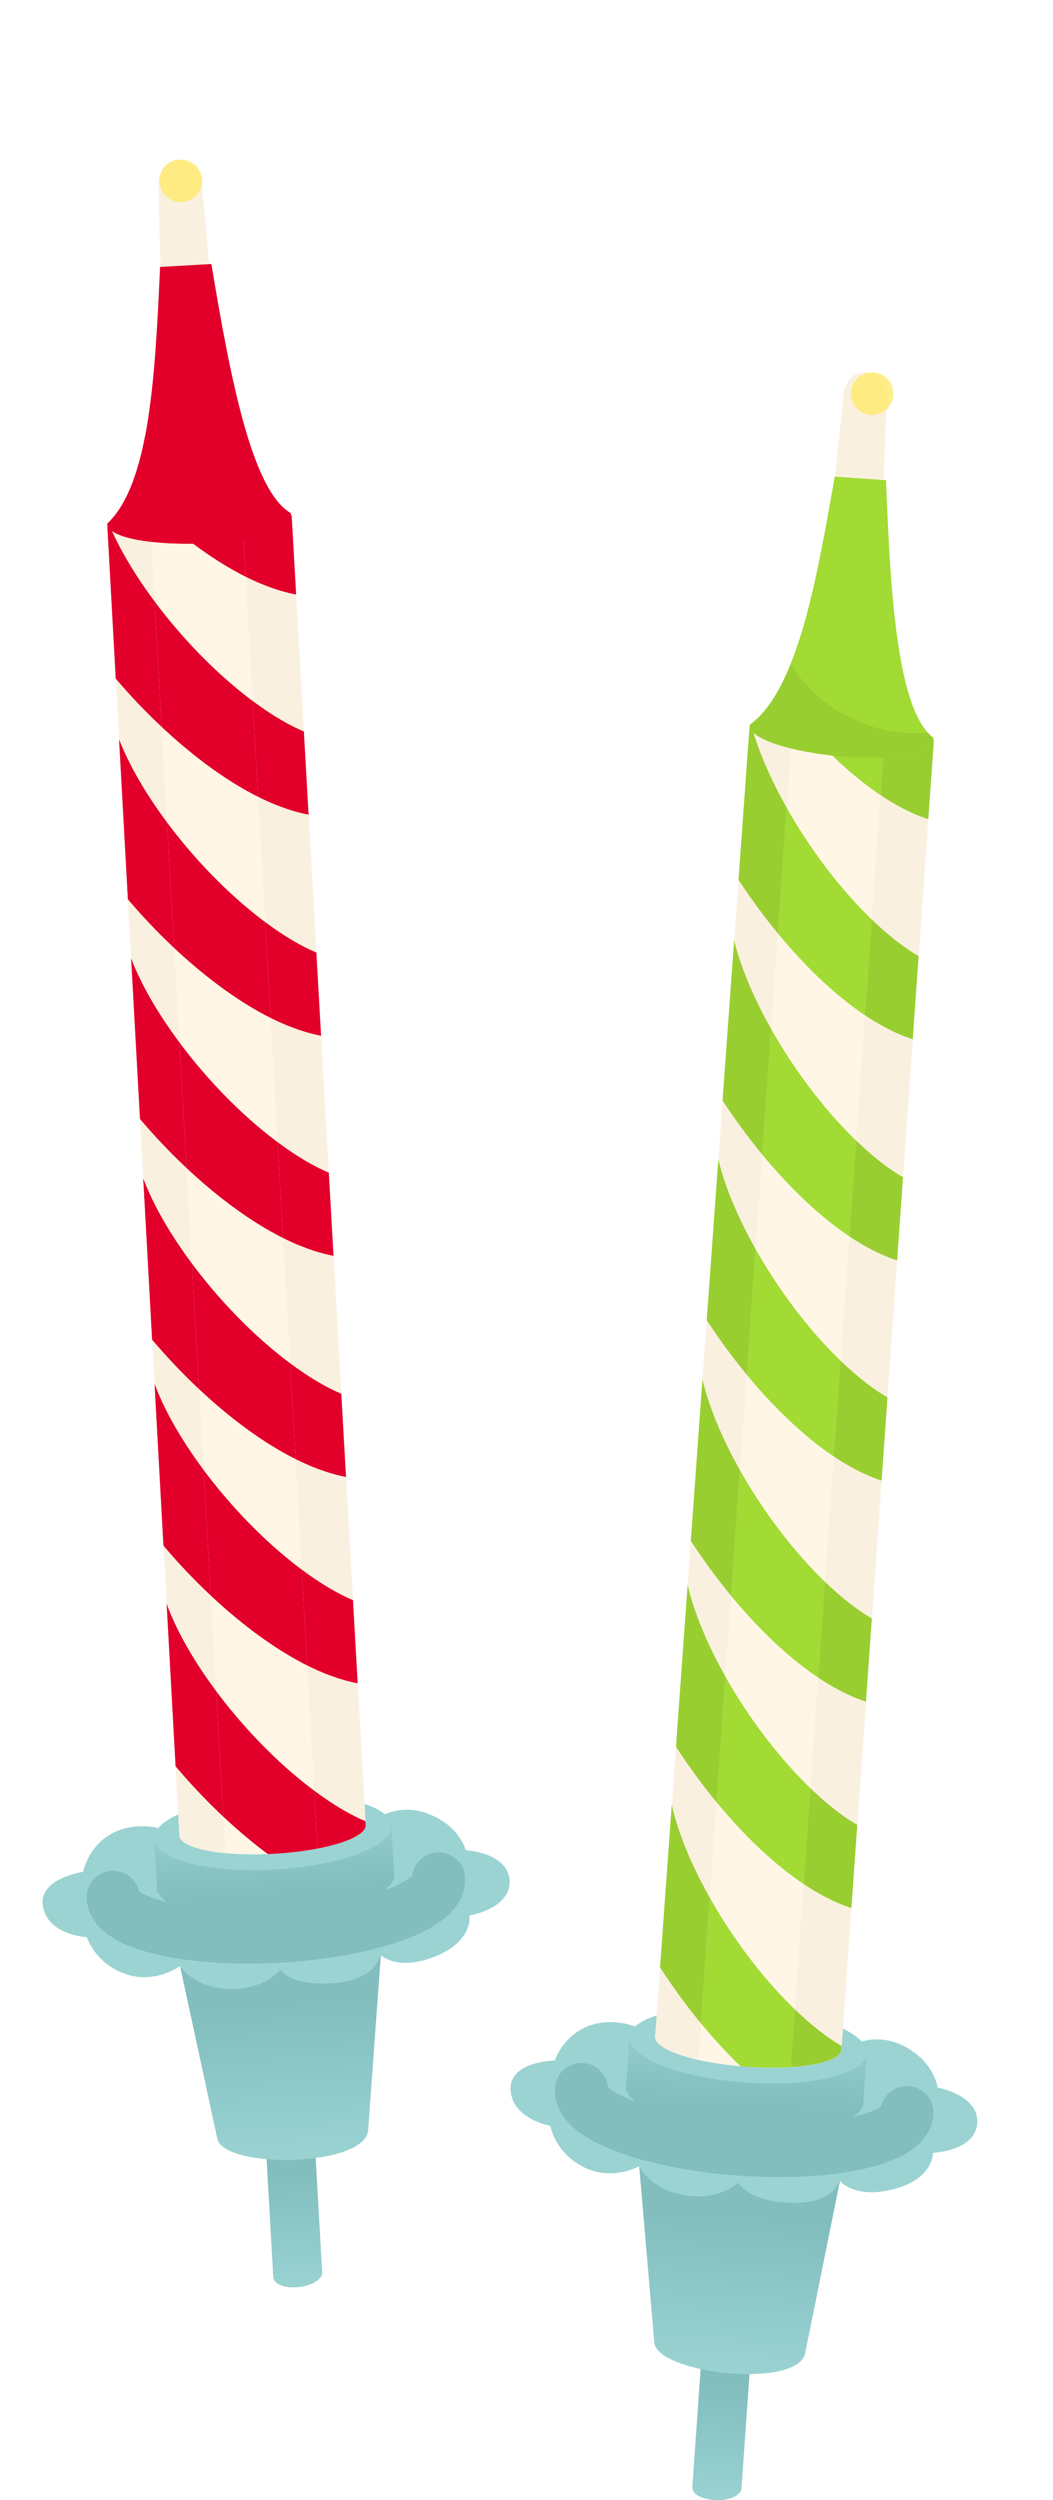 <svg width="99" height="235" viewBox="0 0 99 235" fill="none" xmlns="http://www.w3.org/2000/svg">
<path d="M65.091 233.734C64.986 235.209 69.041 235.495 69.699 234.06L70.597 221.341L65.989 221.015L65.091 233.734Z" fill="url(#paint0_linear_2065_3469)"/>
<path d="M61.512 220.143C61.672 223.118 75.09 224.622 75.706 221.145L79.692 201.42L59.785 200.014L61.512 220.143Z" fill="url(#paint1_linear_2065_3469)"/>
<path d="M48.005 196.466C48.183 199.194 51.733 199.816 51.733 199.816C51.733 199.816 52.185 202.361 54.887 203.703C57.588 205.046 60.074 203.621 60.074 203.621C60.074 203.621 61.177 205.838 64.412 206.353C67.648 206.868 69.436 205.154 69.436 205.154C69.436 205.154 70.117 206.841 74.241 207.047C78.365 207.254 78.921 204.952 78.921 204.952C78.921 204.952 80.288 206.754 84.046 205.763C87.803 204.772 87.715 202.357 87.715 202.357C87.715 202.357 91.689 202.209 91.876 199.565C92.063 196.922 88.148 196.216 88.148 196.216C88.148 196.216 87.871 193.809 84.995 192.328C82.118 190.847 79.807 192.41 79.807 192.41C79.807 192.41 78.88 190.331 75.469 189.678C72.058 189.025 70.445 190.877 70.445 190.877C70.445 190.877 68.86 188.883 65.64 188.984C62.42 189.085 60.96 191.079 60.96 191.079C60.96 191.079 58.65 189.522 55.836 190.268C53.022 191.014 52.167 193.674 52.167 193.674C52.167 193.674 47.827 193.738 48.005 196.466Z" fill="#9BD3D3"/>
<path d="M70.585 188.735C76.744 189.17 81.626 191.091 81.49 193.025L81.138 198.002L81.076 197.998C80.365 199.717 75.527 200.755 69.764 200.348C64.002 199.941 59.358 198.233 58.896 196.431L58.834 196.427L59.185 191.45C59.322 189.515 64.426 188.3 70.585 188.735Z" fill="url(#paint2_linear_2065_3469)"/>
<path d="M81.491 193.034C81.628 191.099 76.746 189.178 70.587 188.743C64.427 188.308 59.324 189.523 59.187 191.457C59.05 193.391 63.932 195.312 70.091 195.748C76.251 196.183 81.354 194.968 81.491 193.034Z" fill="#9BD3D3"/>
<path d="M54.667 196.41C54.491 198.904 61.198 201.41 69.647 202.007C78.097 202.604 85.09 201.066 85.266 198.572" stroke="#82BEBE" stroke-width="5" stroke-miterlimit="10" stroke-linecap="round" stroke-linejoin="round"/>
<path d="M70.477 68.314L87.805 69.538L79.093 192.856L79.061 192.854C78.609 193.963 74.784 194.59 70.194 194.265C65.359 193.924 61.508 192.656 61.595 191.435C61.606 191.28 70.477 68.314 70.477 68.314Z" fill="#FFF6E6"/>
<path d="M62.767 185.998C62.526 185.642 62.29 185.286 62.059 184.928C62.333 181.132 62.713 175.869 63.161 169.661C63.967 173.237 66.038 177.656 68.883 181.846C71.402 185.556 74.315 188.78 77.085 190.925C77.856 191.521 78.535 191.971 79.127 192.313L79.088 192.856L79.056 192.853C78.604 193.962 74.779 194.589 70.189 194.265C70 194.251 69.812 194.236 69.626 194.22C67.23 191.916 64.881 189.111 62.767 185.998Z" fill="#A1DB34"/>
<path d="M64.235 165.214C64.004 164.873 63.778 164.531 63.555 164.188C63.897 159.456 64.267 154.325 64.653 148.981C65.475 152.539 67.533 156.912 70.351 161.062C72.87 164.772 75.783 167.996 78.553 170.141C79.324 170.737 80.003 171.187 80.595 171.529L80.043 179.349C78.135 178.724 76.406 177.69 75.176 176.831C71.431 174.215 67.546 170.09 64.235 165.214Z" fill="#A1DB34"/>
<path d="M65.606 145.814C65.383 145.487 65.166 145.158 64.952 144.829C65.31 139.87 65.677 134.773 66.045 129.678C66.882 133.218 68.929 137.55 71.721 141.662C74.24 145.372 77.153 148.596 79.923 150.74C80.695 151.337 81.374 151.787 81.965 152.129L81.413 159.949C79.505 159.324 77.776 158.289 76.547 157.431C72.802 154.815 68.916 150.69 65.606 145.814Z" fill="#A1DB34"/>
<path d="M67.074 125.03C66.862 124.717 66.653 124.403 66.448 124.089C66.819 118.956 67.185 113.878 67.537 108.999C68.39 112.519 70.425 116.807 73.189 120.878C75.708 124.588 78.621 127.812 81.391 129.956C82.163 130.553 82.842 131.003 83.433 131.345L82.881 139.165C80.973 138.54 79.245 137.505 78.015 136.647C74.27 134.031 70.385 129.906 67.074 125.03Z" fill="#A1DB34"/>
<path d="M68.536 104.339C68.333 104.04 68.134 103.741 67.938 103.44C68.329 98.019 68.696 92.936 69.022 88.411C69.89 91.911 71.914 96.156 74.651 100.187C77.17 103.897 80.083 107.122 82.853 109.266C83.624 109.863 84.304 110.312 84.895 110.655L84.343 118.474C82.435 117.849 80.706 116.815 79.477 115.956C75.732 113.341 71.846 109.215 68.536 104.339Z" fill="#A1DB34"/>
<path d="M70.004 83.555C69.81 83.27 69.621 82.985 69.434 82.699C70.069 73.903 70.472 68.314 70.472 68.314L70.677 68.328C71.628 71.686 73.562 75.638 76.119 79.403C78.638 83.113 81.551 86.337 84.321 88.482C85.092 89.079 85.772 89.528 86.363 89.87L85.811 97.69C83.903 97.065 82.174 96.031 80.945 95.172C77.2 92.557 73.314 88.431 70.004 83.555Z" fill="#A1DB34"/>
<path d="M76.025 68.706L87.799 69.538L87.272 76.999C85.365 76.374 83.636 75.34 82.406 74.481C80.281 72.997 78.11 71.025 76.025 68.706Z" fill="#A1DB34"/>
<path d="M83.162 69.21L87.804 69.538L79.093 192.856L79.061 192.854C78.756 193.603 76.908 194.132 74.326 194.296L83.162 69.21Z" fill="#FAF0E0"/>
<path d="M70.477 68.314L74.493 68.598L65.662 193.621C63.17 193.054 61.538 192.235 61.595 191.435C61.606 191.28 70.477 68.314 70.477 68.314Z" fill="#FAF0E0"/>
<path d="M74.71 188.855C75.505 189.621 76.301 190.318 77.085 190.924C77.856 191.521 78.535 191.971 79.126 192.313L79.088 192.855L79.055 192.853C78.751 193.602 76.905 194.131 74.326 194.295L74.71 188.855Z" fill="#99CE31"/>
<path d="M63.16 169.661C63.746 172.261 65.004 175.306 66.738 178.385L65.904 190.186C64.819 188.872 63.767 187.47 62.767 185.998C62.526 185.642 62.29 185.286 62.059 184.928C62.333 181.132 62.713 175.869 63.16 169.661Z" fill="#99CE31"/>
<path d="M76.179 168.071C76.973 168.838 77.769 169.534 78.553 170.141C79.324 170.738 80.003 171.187 80.595 171.529L80.042 179.349C78.316 178.784 76.738 177.884 75.542 177.081L76.179 168.071Z" fill="#99CE31"/>
<path d="M64.653 148.981C65.248 151.558 66.495 154.563 68.206 157.601L67.373 169.403C66.288 168.088 65.235 166.686 64.235 165.214C64.004 164.873 63.778 164.531 63.555 164.188C63.897 159.456 64.267 154.325 64.653 148.981Z" fill="#99CE31"/>
<path d="M77.549 148.671C78.344 149.437 79.139 150.133 79.923 150.74C80.694 151.337 81.374 151.787 81.965 152.129L81.413 159.949C79.687 159.383 78.109 158.483 76.913 157.681L77.549 148.671Z" fill="#99CE31"/>
<path d="M66.045 129.678C66.649 132.233 67.886 135.201 69.576 138.201L68.743 150.003C67.658 148.688 66.605 147.286 65.606 145.814C65.383 145.487 65.166 145.158 64.952 144.829C65.31 139.87 65.677 134.773 66.045 129.678Z" fill="#99CE31"/>
<path d="M79.017 127.887C79.812 128.653 80.608 129.349 81.391 129.956C82.163 130.553 82.842 131.002 83.433 131.345L82.881 139.165C81.155 138.599 79.577 137.699 78.381 136.897L79.017 127.887Z" fill="#99CE31"/>
<path d="M67.537 108.999C68.15 111.53 69.377 114.458 71.045 117.417L70.211 129.219C69.126 127.904 68.073 126.502 67.074 125.03C66.861 124.717 66.653 124.403 66.448 124.089C66.819 118.956 67.185 113.878 67.537 108.999Z" fill="#99CE31"/>
<path d="M80.479 107.196C81.274 107.963 82.069 108.659 82.853 109.266C83.624 109.863 84.303 110.312 84.895 110.654L84.343 118.474C82.617 117.909 81.038 117.009 79.842 116.206L80.479 107.196Z" fill="#99CE31"/>
<path d="M69.022 88.411C69.644 90.918 70.861 93.808 72.506 96.727L71.673 108.529C70.588 107.214 69.535 105.812 68.535 104.339C68.332 104.04 68.134 103.741 67.938 103.44C68.329 98.019 68.696 92.936 69.022 88.411Z" fill="#99CE31"/>
<path d="M81.947 86.413C82.742 87.179 83.537 87.875 84.321 88.482C85.092 89.079 85.772 89.528 86.363 89.871L85.811 97.691C84.085 97.125 82.507 96.225 81.311 95.422L81.947 86.413Z" fill="#99CE31"/>
<path d="M70.472 68.314L70.677 68.328C71.339 70.667 72.48 73.294 73.974 75.945L73.141 87.744C72.056 86.43 71.004 85.027 70.004 83.555C69.81 83.27 69.621 82.985 69.435 82.699C70.069 73.903 70.472 68.314 70.472 68.314Z" fill="#99CE31"/>
<path d="M83.162 69.21L87.8 69.538L87.272 77C85.546 76.434 83.968 75.534 82.772 74.731L83.162 69.21Z" fill="#99CE31"/>
<path d="M75.074 60.373L74.37 70.347C72.074 69.782 70.429 68.996 70.49 68.13C72.464 66.71 73.915 63.922 75.074 60.373Z" fill="#99CE31"/>
<path d="M78.112 48.661L82.935 49.002L83.374 37.548C83.468 36.224 82.839 35.102 81.516 35.008L81.484 35.006C80.161 34.913 79.381 35.936 79.288 37.259L78.112 48.661Z" fill="#FAF0E0"/>
<path d="M78.478 44.797L83.302 45.138C83.712 56.035 84.38 66.739 87.744 69.349C87.497 72.851 70.295 70.895 70.49 68.13C74.911 64.95 76.713 54.92 78.478 44.797Z" fill="#A1DB34"/>
<path d="M74.337 62.417C74.718 63.054 75.168 63.657 75.695 64.222C77.988 66.863 81.545 68.639 85.033 68.885C85.776 68.938 86.505 68.924 87.221 68.854C87.388 69.041 87.562 69.208 87.744 69.349C87.497 72.852 70.295 70.895 70.49 68.13C72.067 66.996 73.309 64.987 74.337 62.417Z" fill="#99CE31"/>
<g filter="url(#filter0_d_2065_3469)">
<circle cx="82" cy="37" r="2" fill="#FFE85B" fill-opacity="0.7" shape-rendering="crispEdges"/>
</g>
<path d="M25.689 214.005C25.773 215.479 29.827 215.25 30.297 213.744L29.578 201.027L24.971 201.288L25.689 214.005Z" fill="url(#paint3_linear_2065_3469)"/>
<path d="M20.424 200.99C20.959 203.918 34.445 203.711 34.615 200.188L36.07 180.137L16.165 181.262L20.424 200.99Z" fill="url(#paint4_linear_2065_3469)"/>
<path d="M4.044 179.237C4.565 181.918 8.162 182.085 8.162 182.085C8.162 182.085 8.932 184.549 11.778 185.538C14.625 186.527 16.909 184.8 16.909 184.8C16.909 184.8 18.282 186.858 21.553 186.959C24.825 187.059 26.38 185.135 26.38 185.135C26.38 185.135 27.268 186.72 31.381 186.403C35.493 186.087 35.753 183.735 35.753 183.735C35.753 183.735 37.335 185.348 40.933 183.89C44.532 182.432 44.138 180.051 44.138 180.051C44.138 180.051 48.058 179.401 47.909 176.758C47.759 174.114 43.791 173.91 43.791 173.91C43.791 173.91 43.212 171.561 40.174 170.457C37.136 169.353 35.044 171.195 35.044 171.195C35.044 171.195 33.862 169.252 30.399 169.036C26.937 168.82 25.573 170.86 25.573 170.86C25.573 170.86 23.75 169.084 20.572 169.591C17.394 170.099 16.2 172.26 16.2 172.26C16.2 172.26 13.713 171.009 11.019 172.105C8.325 173.2 7.814 175.944 7.814 175.944C7.814 175.944 3.522 176.556 4.044 179.237Z" fill="#9BD3D3"/>
<path d="M25.441 168.72C31.599 168.372 36.68 169.657 36.789 171.591L37.07 176.568L37.009 176.571C36.522 178.365 31.859 180.006 26.097 180.331C20.335 180.657 15.517 179.552 14.831 177.825L14.769 177.828L14.488 172.852C14.379 170.918 19.282 169.068 25.441 168.72Z" fill="url(#paint5_linear_2065_3469)"/>
<path d="M25.829 175.724C31.988 175.376 36.891 173.527 36.782 171.593C36.673 169.659 31.592 168.373 25.434 168.721C19.275 169.069 14.372 170.918 14.481 172.852C14.59 174.786 19.671 176.072 25.829 175.724Z" fill="#9BD3D3"/>
<path d="M10.638 178.339C10.779 180.833 17.742 182.467 26.191 181.99C34.639 181.512 41.374 179.103 41.233 176.609" stroke="#82BEBE" stroke-width="5" stroke-miterlimit="10" stroke-linecap="round" stroke-linejoin="round"/>
<path d="M10.098 49.405L27.423 48.425L34.393 171.727L34.36 171.728C34.054 172.885 30.342 173.989 25.753 174.249C20.918 174.522 16.942 173.754 16.873 172.532C16.865 172.377 10.098 49.405 10.098 49.405Z" fill="#FFF6E6"/>
<path d="M17.348 166.996C17.064 166.674 16.785 166.351 16.511 166.026C16.302 162.229 16.012 156.966 15.671 150.758C16.921 154.199 19.533 158.316 22.882 162.108C25.848 165.466 29.142 168.292 32.159 170.067C32.998 170.56 33.728 170.92 34.358 171.184L34.389 171.727L34.356 171.729C34.049 172.885 30.338 173.989 25.748 174.249C25.559 174.26 25.371 174.268 25.184 174.276C22.518 172.296 19.836 169.814 17.348 166.996Z" fill="#E2002B"/>
<path d="M16.173 146.215C15.9 145.907 15.633 145.596 15.369 145.285C15.109 140.552 14.826 135.421 14.533 130.077C15.797 133.498 18.39 137.572 21.707 141.327C24.673 144.685 27.968 147.511 30.984 149.286C31.823 149.779 32.553 150.139 33.183 150.403L33.625 158.222C31.655 157.844 29.811 157.038 28.484 156.342C24.443 154.225 20.07 150.628 16.173 146.215Z" fill="#E2002B"/>
<path d="M15.076 126.817C14.815 126.521 14.557 126.223 14.304 125.924C14.031 120.965 13.751 115.868 13.47 110.772C14.748 114.174 17.324 118.208 20.611 121.929C23.576 125.287 26.871 128.113 29.887 129.888C30.727 130.381 31.457 130.741 32.086 131.005L32.528 138.824C30.559 138.446 28.715 137.64 27.388 136.944C23.346 134.827 18.974 131.23 15.076 126.817Z" fill="#E2002B"/>
<path d="M13.902 106.036C13.651 105.753 13.405 105.468 13.163 105.183C12.88 100.05 12.601 94.972 12.332 90.092C13.622 93.472 16.182 97.464 19.436 101.148C22.402 104.506 25.696 107.332 28.712 109.106C29.552 109.6 30.282 109.96 30.912 110.224L31.354 118.043C29.384 117.665 27.54 116.859 26.213 116.163C22.171 114.045 17.799 110.449 13.902 106.036Z" fill="#E2002B"/>
<path d="M12.732 85.348C12.493 85.078 12.258 84.806 12.026 84.533C11.728 79.111 11.448 74.028 11.199 69.502C12.502 72.862 15.044 76.812 18.267 80.46C21.232 83.818 24.527 86.644 27.543 88.419C28.383 88.913 29.113 89.272 29.742 89.537L30.184 97.355C28.215 96.977 26.371 96.171 25.044 95.475C21.002 93.358 16.63 89.761 12.732 85.348Z" fill="#E2002B"/>
<path d="M11.557 64.567C11.33 64.31 11.106 64.05 10.885 63.791C10.401 54.995 10.093 49.405 10.093 49.405L10.298 49.394C11.665 52.6 14.082 56.272 17.092 59.679C20.057 63.037 23.352 65.863 26.368 67.638C27.208 68.132 27.938 68.491 28.567 68.756L29.009 76.574C27.04 76.197 25.196 75.39 23.869 74.695C19.827 72.577 15.455 68.98 11.557 64.567Z" fill="#E2002B"/>
<path d="M15.645 49.091L27.418 48.425L27.84 55.886C25.87 55.508 24.026 54.702 22.699 54.006C20.405 52.804 18.005 51.125 15.645 49.091Z" fill="#E2002B"/>
<path d="M22.782 48.688L27.423 48.425L34.393 171.727L34.361 171.728C34.153 172.51 32.389 173.267 29.852 173.757L22.782 48.688Z" fill="#FAF0E0"/>
<path d="M10.098 49.405L14.114 49.178L21.18 174.184C18.64 173.938 16.919 173.332 16.874 172.532C16.865 172.377 10.098 49.405 10.098 49.405Z" fill="#FAF0E0"/>
<path d="M29.544 168.316C30.429 168.975 31.305 169.565 32.159 170.067C32.998 170.561 33.728 170.92 34.358 171.185L34.388 171.727L34.356 171.729C34.148 172.51 32.387 173.267 29.852 173.756L29.544 168.316Z" fill="#E2002B"/>
<path d="M15.67 150.758C16.58 153.26 18.211 156.118 20.319 158.95L20.986 170.75C19.745 169.585 18.525 168.329 17.348 166.996C17.064 166.674 16.785 166.351 16.511 166.026C16.302 162.23 16.012 156.966 15.67 150.758Z" fill="#E2002B"/>
<path d="M28.369 147.535C29.254 148.194 30.13 148.783 30.984 149.285C31.823 149.779 32.553 150.139 33.183 150.403L33.625 158.222C31.843 157.88 30.165 157.188 28.879 156.544L28.369 147.535Z" fill="#E2002B"/>
<path d="M14.533 130.077C15.449 132.555 17.064 135.375 19.145 138.169L19.812 149.97C18.57 148.804 17.35 147.548 16.173 146.215C15.9 145.907 15.633 145.596 15.37 145.285C15.109 140.552 14.826 135.421 14.533 130.077Z" fill="#E2002B"/>
<path d="M27.273 128.138C28.157 128.797 29.034 129.386 29.887 129.888C30.727 130.382 31.457 130.741 32.086 131.006L32.528 138.824C30.746 138.482 29.069 137.79 27.782 137.146L27.273 128.138Z" fill="#E2002B"/>
<path d="M13.47 110.773C14.392 113.228 15.994 116.013 18.048 118.771L18.715 130.572C17.474 129.407 16.253 128.15 15.076 126.818C14.815 126.521 14.557 126.224 14.304 125.925C14.031 120.966 13.751 115.868 13.47 110.773Z" fill="#E2002B"/>
<path d="M26.098 107.356C26.983 108.015 27.859 108.604 28.712 109.107C29.552 109.6 30.282 109.96 30.912 110.224L31.354 118.043C29.572 117.701 27.894 117.009 26.607 116.365L26.098 107.356Z" fill="#E2002B"/>
<path d="M12.332 90.092C13.26 92.522 14.846 95.269 16.873 97.99L17.54 109.79C16.299 108.625 15.078 107.369 13.902 106.036C13.652 105.753 13.405 105.468 13.163 105.183C12.88 100.05 12.601 94.972 12.332 90.092Z" fill="#E2002B"/>
<path d="M24.929 86.668C25.813 87.327 26.689 87.917 27.543 88.419C28.383 88.913 29.113 89.272 29.742 89.537L30.184 97.355C28.402 97.013 26.724 96.321 25.438 95.677L24.929 86.668Z" fill="#E2002B"/>
<path d="M11.199 69.502C12.132 71.909 13.704 74.618 15.704 77.303L16.371 89.103C15.13 87.937 13.909 86.681 12.732 85.348C12.493 85.078 12.258 84.806 12.026 84.533C11.728 79.111 11.448 74.028 11.199 69.502Z" fill="#E2002B"/>
<path d="M23.754 65.887C24.638 66.546 25.515 67.135 26.368 67.637C27.208 68.131 27.938 68.491 28.567 68.755L29.009 76.574C27.227 76.232 25.55 75.54 24.263 74.896L23.754 65.887Z" fill="#E2002B"/>
<path d="M10.093 49.405L10.298 49.394C11.25 51.627 12.712 54.086 14.529 56.524L15.196 68.322C13.954 67.156 12.734 65.9 11.557 64.567C11.329 64.31 11.106 64.05 10.885 63.791C10.401 54.995 10.093 49.405 10.093 49.405Z" fill="#E2002B"/>
<path d="M22.782 48.688L27.418 48.426L27.84 55.886C26.058 55.544 24.38 54.852 23.093 54.208L22.782 48.688Z" fill="#E2002B"/>
<path d="M13.649 40.954L14.213 50.926C11.866 50.657 10.137 50.086 10.088 49.221C11.864 47.564 12.949 44.618 13.649 40.954Z" fill="#E2002B"/>
<path d="M15.177 28.964L20 28.691L18.985 17.285C18.91 15.962 18.146 14.929 16.823 15.004L16.791 15.005C15.468 15.08 14.825 16.193 14.899 17.516L15.177 28.964Z" fill="#FAF0E0"/>
<path d="M15.051 25.089L19.874 24.816C21.659 35.562 23.676 46.085 27.34 48.245C27.538 51.747 10.244 51.985 10.088 49.221C14.066 45.51 14.582 35.344 15.051 25.089Z" fill="#E2002B"/>
<path d="M13.177 43.072C13.635 43.655 14.157 44.196 14.751 44.689C17.357 47.016 21.107 48.326 24.594 48.129C25.337 48.087 26.058 47.98 26.759 47.82C26.948 47.985 27.141 48.128 27.34 48.245C27.538 51.747 10.244 51.985 10.088 49.221C11.507 47.897 12.484 45.749 13.177 43.072Z" fill="#E2002B"/>
<g filter="url(#filter1_d_2065_3469)">
<circle cx="17" cy="17" r="2" fill="#FFE85B" fill-opacity="0.7" shape-rendering="crispEdges"/>
</g>
<defs>
<filter id="filter0_d_2065_3469" x="65" y="20" width="34" height="34" filterUnits="userSpaceOnUse" color-interpolation-filters="sRGB">
<feFlood flood-opacity="0" result="BackgroundImageFix"/>
<feColorMatrix in="SourceAlpha" type="matrix" values="0 0 0 0 0 0 0 0 0 0 0 0 0 0 0 0 0 0 127 0" result="hardAlpha"/>
<feMorphology radius="5" operator="dilate" in="SourceAlpha" result="effect1_dropShadow_2065_3469"/>
<feOffset/>
<feGaussianBlur stdDeviation="5"/>
<feComposite in2="hardAlpha" operator="out"/>
<feColorMatrix type="matrix" values="0 0 0 0 1 0 0 0 0 0.91 0 0 0 0 0.357 0 0 0 1 0"/>
<feBlend mode="normal" in2="BackgroundImageFix" result="effect1_dropShadow_2065_3469"/>
<feBlend mode="normal" in="SourceGraphic" in2="effect1_dropShadow_2065_3469" result="shape"/>
</filter>
<filter id="filter1_d_2065_3469" x="-0" y="0" width="34" height="34" filterUnits="userSpaceOnUse" color-interpolation-filters="sRGB">
<feFlood flood-opacity="0" result="BackgroundImageFix"/>
<feColorMatrix in="SourceAlpha" type="matrix" values="0 0 0 0 0 0 0 0 0 0 0 0 0 0 0 0 0 0 127 0" result="hardAlpha"/>
<feMorphology radius="5" operator="dilate" in="SourceAlpha" result="effect1_dropShadow_2065_3469"/>
<feOffset/>
<feGaussianBlur stdDeviation="5"/>
<feComposite in2="hardAlpha" operator="out"/>
<feColorMatrix type="matrix" values="0 0 0 0 1 0 0 0 0 0.91 0 0 0 0 0.357 0 0 0 1 0"/>
<feBlend mode="normal" in2="BackgroundImageFix" result="effect1_dropShadow_2065_3469"/>
<feBlend mode="normal" in="SourceGraphic" in2="effect1_dropShadow_2065_3469" result="shape"/>
</filter>
<linearGradient id="paint0_linear_2065_3469" x1="67.102" y1="235.53" x2="68.14" y2="224.353" gradientUnits="userSpaceOnUse">
<stop offset="0.002" stop-color="#9BD3D3"/>
<stop offset="1" stop-color="#82BEBE"/>
</linearGradient>
<linearGradient id="paint1_linear_2065_3469" x1="68.128" y1="223.506" x2="69.192" y2="208.444" gradientUnits="userSpaceOnUse">
<stop offset="0.002" stop-color="#9BD3D3"/>
<stop offset="1" stop-color="#82BEBE"/>
</linearGradient>
<linearGradient id="paint2_linear_2065_3469" x1="70.407" y1="188.968" x2="70.031" y2="197.792" gradientUnits="userSpaceOnUse">
<stop offset="0.002" stop-color="#9BD3D3"/>
<stop offset="1" stop-color="#82BEBE"/>
</linearGradient>
<linearGradient id="paint3_linear_2065_3469" x1="27.909" y1="215.53" x2="27.524" y2="204.324" gradientUnits="userSpaceOnUse">
<stop offset="0.002" stop-color="#9BD3D3"/>
<stop offset="1" stop-color="#82BEBE"/>
</linearGradient>
<linearGradient id="paint4_linear_2065_3469" x1="27.405" y1="203.486" x2="26.554" y2="188.426" gradientUnits="userSpaceOnUse">
<stop offset="0.002" stop-color="#9BD3D3"/>
<stop offset="1" stop-color="#82BEBE"/>
</linearGradient>
<linearGradient id="paint5_linear_2065_3469" x1="25.294" y1="168.973" x2="26.038" y2="177.765" gradientUnits="userSpaceOnUse">
<stop offset="0.002" stop-color="#9BD3D3"/>
<stop offset="1" stop-color="#82BEBE"/>
</linearGradient>
</defs>
</svg>
